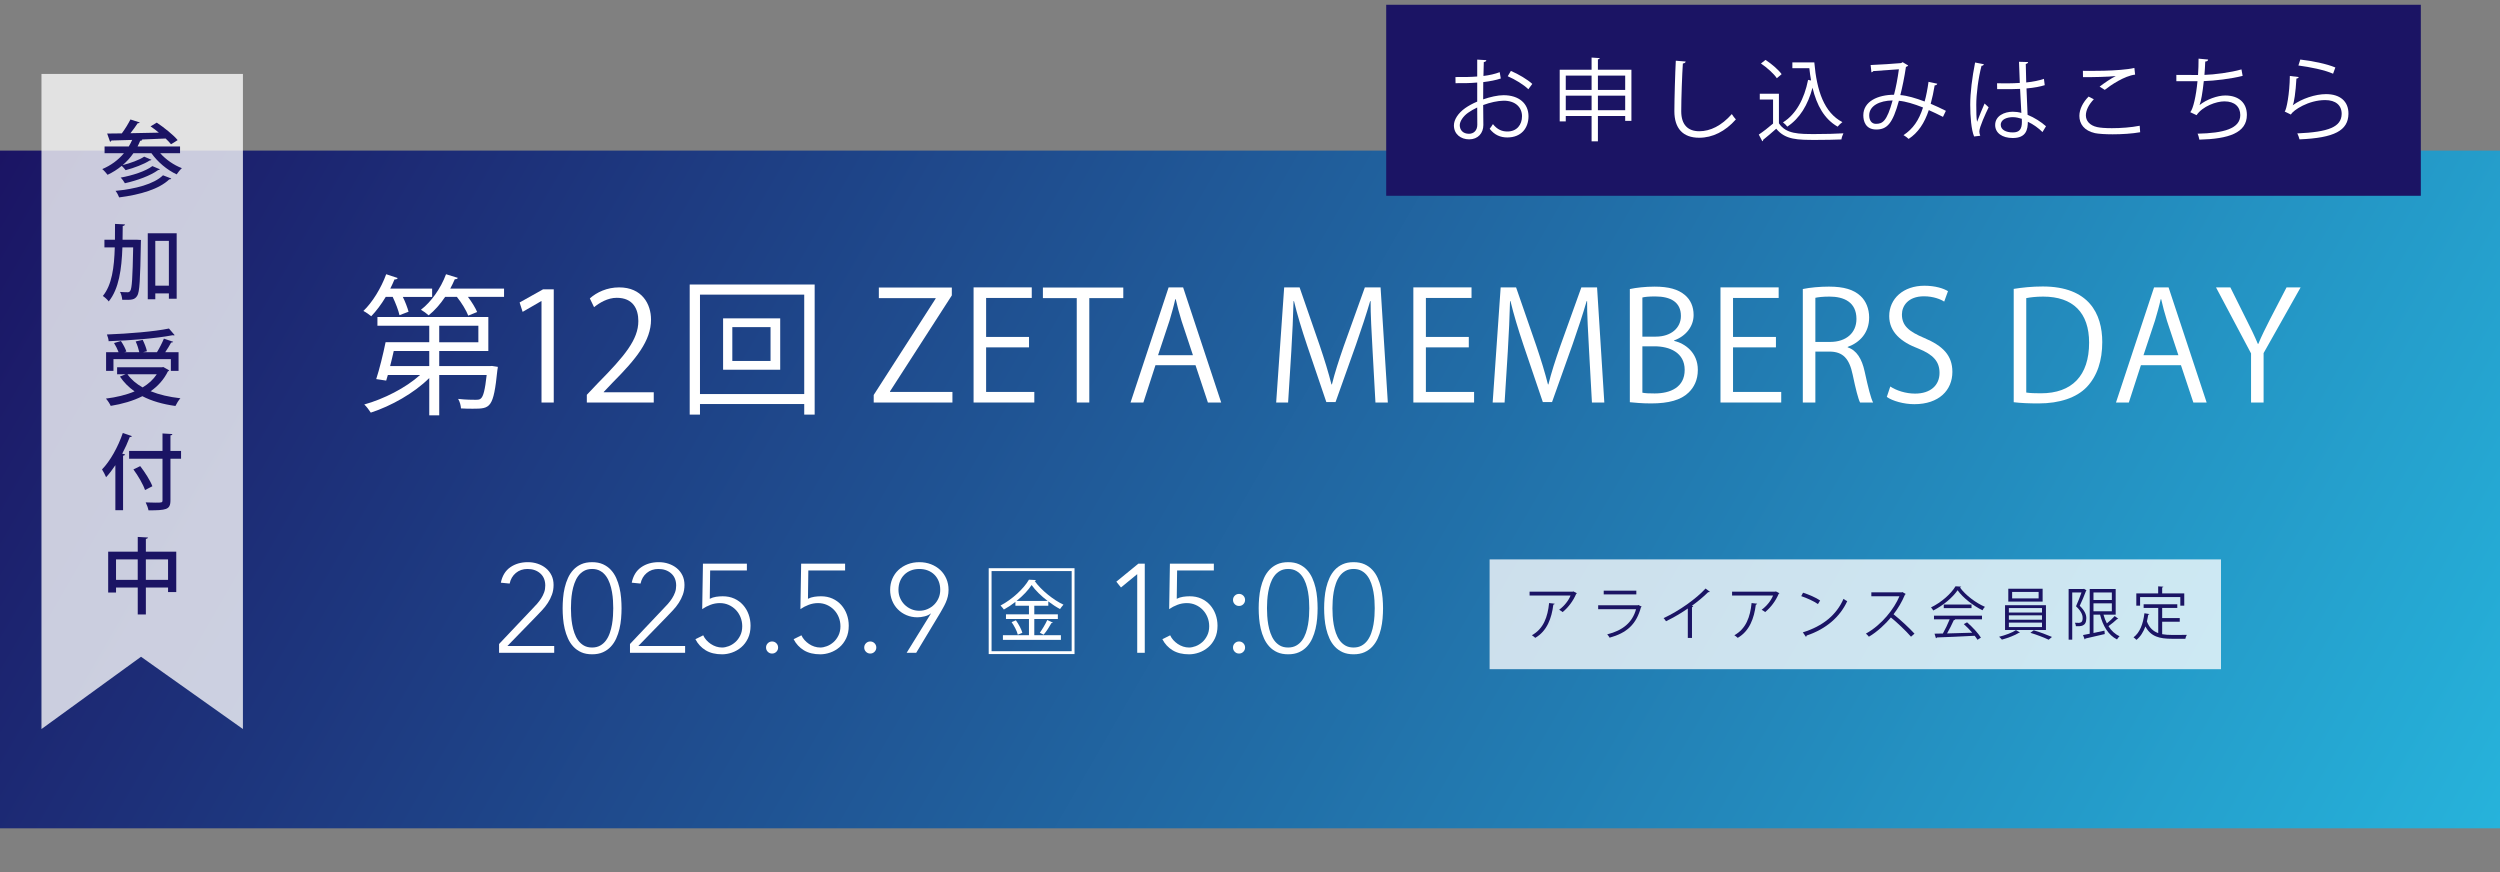 <?xml version="1.0" encoding="UTF-8"?>
<svg id="_レイヤー_1" data-name="レイヤー 1" xmlns="http://www.w3.org/2000/svg" width="332" height="115.863" xmlns:xlink="http://www.w3.org/1999/xlink" viewBox="0 0 332 115.863">
  <rect x="0" y="0" width="332" height="115.863" fill="#808080" stroke="none"/>
  <defs>
    <style>
      .cls-1 {
        fill: #1b1464;
      }

      .cls-2 {
        opacity: .77;
      }

      .cls-2, .cls-3 {
        fill: #fff;
      }

      .cls-4 {
        fill: url(#_名称未設定グラデーション_5);
      }
    </style>
    <linearGradient id="_名称未設定グラデーション_5" data-name="名称未設定グラデーション 5" x1="22.014" y1="-18.13" x2="309.986" y2="148.13" gradientUnits="userSpaceOnUse">
      <stop offset="0" stop-color="#1b1464"/>
      <stop offset="1" stop-color="#26b3db"/>
    </linearGradient>
  </defs>
  <rect class="cls-4" y="20" width="332" height="90"/>
  <polygon class="cls-2" points="32.26 96.817 32.26 9.817 5.507 9.817 5.507 96.817 18.728 87.217 32.26 96.817"/>
  <g>
    <path class="cls-1" d="M23.912,20.341h-2.64c.748.847,1.826,1.595,2.882,1.991-.231.198-.539.583-.693.825-1.265-.583-2.52-1.639-3.355-2.816h-2.388c-.407.594-.891,1.122-1.43,1.584,1.001-.242,2.211-.682,2.86-1.122l.968.418c-.033.055-.11.088-.231.088-.759.495-2.09,1.001-3.202,1.288-.121-.165-.33-.396-.517-.572-.572.473-1.199.869-1.881,1.188-.154-.209-.484-.583-.704-.759,1.122-.473,2.112-1.188,2.882-2.112h-2.575v-.891h3.213c.165-.275.319-.572.451-.869-1.045.033-1.991.055-2.75.077-.033.099-.099.154-.187.165l-.385-1.089c.55-.011,1.21-.011,1.947-.022.429-.572.869-1.298,1.144-1.848l1.232.396c-.033.077-.132.11-.275.11-.253.396-.605.88-.957,1.32,1.188-.022,2.486-.055,3.773-.077-.363-.308-.748-.594-1.1-.836l.825-.495c.968.649,2.189,1.617,2.772,2.321-.363.253-.627.396-.88.55-.176-.22-.429-.484-.715-.759-1.067.055-2.156.099-3.202.132l.099.033c-.033.088-.132.132-.275.132-.11.264-.22.517-.352.759h5.644v.891ZM22.746,23.707c-.033.077-.121.121-.264.11-1.353,1.298-3.829,2.035-6.656,2.398-.099-.264-.297-.638-.484-.869,2.64-.253,5.094-.891,6.304-2.068l1.1.429ZM21.239,22.486c-.044.066-.121.099-.242.099-1.001.737-2.784,1.386-4.412,1.75-.121-.231-.352-.55-.561-.749,1.529-.275,3.3-.836,4.213-1.529l1.001.429Z"/>
    <path class="cls-1" d="M18.169,31.835l.55.033c0,.077-.011.22-.011.341-.088,4.951-.165,6.612-.495,7.085-.341.528-.726.55-1.98.517-.022-.308-.121-.759-.297-1.045.429.033.825.044,1.012.044.165,0,.253-.044.352-.198.22-.308.308-1.716.385-5.754h-1.43c-.099,2.894-.462,5.501-1.815,7.173-.176-.242-.528-.561-.781-.726,1.199-1.463,1.507-3.762,1.584-6.447h-1.375v-1.023h1.397c.011-.682.011-1.386.011-2.101l1.32.066c-.022.121-.11.187-.297.209,0,.616-.011,1.221-.022,1.826h1.892ZM19.622,30.977h3.84v8.691h-1.034v-.704h-1.804v.781h-1.001v-8.768ZM20.623,37.941h1.804v-5.952h-1.804v5.952Z"/>
    <path class="cls-1" d="M21.69,48.743l.781.44c-.044.066-.11.121-.176.143-.539,1.089-1.32,1.947-2.288,2.629,1.133.462,2.475.77,3.95.935-.231.253-.517.715-.66,1.023-1.672-.231-3.146-.649-4.39-1.298-1.232.627-2.673,1.034-4.203,1.287-.11-.264-.418-.737-.638-.968,1.386-.176,2.685-.484,3.807-.957-.77-.539-1.43-1.199-1.947-1.969l.759-.308h-1.133v-.924h5.941l.198-.033ZM15.067,47.698v1.551h-.979v-2.475h1.661c-.143-.375-.374-.858-.605-1.221l.913-.264c.297.429.605,1.012.726,1.397l-.286.088h2.002c-.088-.407-.275-.99-.484-1.43l.935-.209c.242.473.484,1.111.561,1.507l-.517.132h1.848c.33-.528.704-1.266.924-1.805l1.232.418c-.033.066-.132.11-.275.11-.198.374-.495.858-.781,1.276h1.771v2.475h-1.023v-1.551h-7.624ZM23.197,44.507c-.033.022-.077.033-.132.033-.044,0-.088-.011-.143-.022-2.146.418-5.578.693-8.494.792-.011-.264-.132-.66-.231-.891,2.894-.11,6.282-.385,8.24-.792l.759.88ZM16.926,49.7c.484.693,1.177,1.276,2.013,1.749.781-.462,1.419-1.045,1.881-1.749h-3.895Z"/>
    <path class="cls-1" d="M15.32,61.778c-.396.594-.803,1.133-1.232,1.595-.11-.264-.374-.792-.539-1.034,1.067-1.089,2.123-2.971,2.761-4.841l1.21.418c-.044.077-.143.132-.286.121-.286.748-.627,1.496-1.001,2.211l.374.099c-.022.088-.099.154-.264.165v7.239h-1.023v-5.974ZM24.044,59.885v1.034h-1.408v5.512c0,.693-.165.99-.605,1.155-.44.165-1.188.187-2.311.187-.055-.297-.22-.759-.374-1.056.473.022.924.033,1.287.033.869,0,.946,0,.946-.319v-5.512h-4.434v-1.034h4.434v-2.321l1.309.077c-.011.099-.066.154-.253.176v2.068h1.408ZM19.259,65.078c-.242-.737-.913-1.892-1.541-2.739l.902-.44c.638.825,1.342,1.936,1.617,2.673l-.979.506Z"/>
    <path class="cls-1" d="M19.369,73.261h4.038v5.369h-1.089v-.605h-2.948v3.576h-1.078v-3.576h-2.882v.66h-1.045v-5.424h3.928v-1.958l1.353.077c-.011.088-.088.154-.275.187v1.694ZM15.408,77.002h2.882v-2.718h-2.882v2.718ZM19.369,77.002h2.948v-2.718h-2.948v2.718Z"/>
  </g>
  <rect class="cls-1" x="184.087" y=".633" width="137.4" height="25.368"/>
  <g>
    <path class="cls-3" d="M199.303,10.425c-.636.216-1.428.371-2.327.479,0,.756-.012,1.595-.012,2.291.936-.324,1.943-.552,2.711-.552,2.038,0,3.31,1.104,3.31,2.794,0,1.583-.972,2.818-2.818,2.818-.888,0-1.691-.312-2.339-1.151.145-.18.312-.42.432-.623.588.743,1.224.983,1.919.983,1.271,0,1.943-.912,1.943-2.027,0-1.163-.852-2.075-2.459-2.062-.768.012-1.763.228-2.698.575,0,.888.024,2.315.024,2.65,0,1.08-.708,1.907-1.884,1.907-1.103,0-2.026-.684-2.026-1.847,0-.768.552-1.631,1.499-2.303.432-.3.983-.611,1.595-.863v-2.531c-.959.084-1.918.096-2.878.084l-.012-.815c1.055.012,2.015,0,2.89-.072v-2.242l1.212.071c-.012.145-.132.229-.336.252-.024.468-.036,1.176-.048,1.848.804-.097,1.535-.264,2.159-.504l.144.84ZM196.185,16.553c0-.312-.013-1.295-.013-2.278-.443.204-.863.456-1.223.707-.624.444-1.092,1.116-1.092,1.644,0,.624.408,1.14,1.224,1.14.611,0,1.104-.42,1.104-1.199v-.013ZM202.961,11.852c-.612-.611-1.764-1.308-2.734-1.727l.419-.708c1.032.443,2.184,1.127,2.843,1.727l-.527.708Z"/>
    <path class="cls-3" d="M212.203,9.261h4.449v6.789h-.827v-.648h-3.622v3.37h-.84v-3.37h-3.43v.72h-.804v-6.86h4.233v-1.619l1.079.072c-.012.084-.084.144-.239.168v1.379ZM211.363,10.041h-3.43v1.906h3.43v-1.906ZM207.934,14.634h3.43v-1.931h-3.43v1.931ZM215.825,10.041h-3.622v1.906h3.622v-1.906ZM212.203,14.634h3.622v-1.931h-3.622v1.931Z"/>
    <path class="cls-3" d="M223.856,8.17c-.023.144-.132.228-.372.264-.096,1.392-.216,4.569-.216,6.345,0,1.787.888,2.65,2.399,2.65,1.463,0,2.95-.731,4.317-2.279.12.192.396.576.539.708-1.402,1.595-3.105,2.435-4.869,2.435-2.183,0-3.298-1.259-3.298-3.526,0-1.511.107-5.229.191-6.704l1.308.108Z"/>
    <path class="cls-3" d="M236.241,12.452v3.922c.936,1.428,2.65,1.428,4.81,1.428,1.295,0,2.818-.036,3.754-.097-.097.192-.24.576-.265.815-.827.036-2.146.061-3.334.061-2.471,0-4.113,0-5.325-1.487-.588.527-1.223,1.067-1.738,1.476.012.107-.024.155-.108.191l-.468-.888c.576-.384,1.283-.936,1.895-1.463v-3.19h-1.763v-.768h2.543ZM234.454,7.954c.804.516,1.727,1.307,2.146,1.895l-.636.54c-.396-.6-1.307-1.415-2.11-1.955l.6-.479ZM238.028,8.29h2.914c.324,3.777,1.308,6.668,3.729,7.927-.191.133-.479.408-.635.601-1.764-1.008-2.771-2.819-3.335-5.17-.6,2.267-1.69,4.078-3.346,5.17-.12-.168-.384-.433-.576-.564,1.739-1.091,2.831-3.106,3.335-5.648l.396.084c-.096-.528-.168-1.067-.228-1.631h-2.255v-.768Z"/>
    <path class="cls-3" d="M257.272,11.12c-.036.132-.168.216-.348.216-.132.827-.324,1.703-.527,2.446.647.276,1.331.588,2.015.936l-.384.804c-.647-.323-1.271-.636-1.883-.899-.576,1.728-1.403,2.986-2.675,3.826-.168-.168-.468-.372-.684-.504,1.259-.827,2.039-1.955,2.591-3.67-1.212-.479-2.315-.815-3.202-.888-.828,3.022-1.571,3.813-3.011,3.813s-1.715-1.15-1.715-1.883c0-1.858,1.931-2.723,4.077-2.734.252-.959.48-2.135.648-3.382-.564.048-2.483.18-3.395.24-.048.083-.144.144-.252.167l-.107-.971c1.031-.036,3.262-.181,3.981-.252.132-.012.18-.072.264-.132l.744.443c-.061.096-.156.144-.3.192-.192,1.331-.48,2.71-.744,3.741.924.072,2.027.396,3.227.852.204-.72.384-1.643.516-2.614l1.163.252ZM251.336,13.339c-1.728.023-3.106.708-3.106,1.979,0,.672.324,1.128.888,1.128.875,0,1.451-.3,2.219-3.106Z"/>
    <path class="cls-3" d="M262.162,18.124c-.372-.863-.516-2.65-.516-4.222,0-1.595.252-3.598.647-5.601l1.163.228c-.023.12-.144.204-.312.216-.432,1.644-.695,3.778-.695,5.169,0,.912.012,1.823.107,2.268.264-.72.744-1.871.996-2.435l.539.503c-.396.815-1.235,2.639-1.235,3.202,0,.168.036.349.12.576l-.815.096ZM265.208,11.06c1.008.013,2.016.024,3.022-.048-.048-1.031-.084-1.919-.107-2.806l1.211.035c-.012.12-.12.216-.312.252.012.768.036,1.548.06,2.459.947-.096,1.715-.264,2.351-.479l.108.839c-.576.181-1.403.349-2.423.433.048,1.331.108,2.734.144,3.502.912.371,1.823.959,2.447,1.522l-.468.768c-.492-.491-1.199-1.02-1.943-1.367-.012,1.02-.203,2.159-2.003,2.159-1.403,0-2.338-.672-2.338-1.728,0-1.223,1.234-1.763,2.338-1.763.372,0,.768.048,1.14.156-.036-.756-.107-2.015-.168-3.19-.372.023-.875.036-1.224.036h-1.822l-.013-.78ZM268.494,15.774c-.384-.12-.791-.216-1.187-.216-.732,0-1.607.264-1.607,1.02,0,.672.72,1.008,1.595,1.008.888,0,1.212-.433,1.212-1.392l-.013-.42Z"/>
    <path class="cls-3" d="M284.213,17.561c-1.055.191-2.446.275-3.646.275-1.008,0-1.883-.06-2.351-.155-1.451-.324-2.075-1.235-2.075-2.291,0-.924.516-1.847,1.224-2.566l.695.359c-.672.696-1.056,1.464-1.056,2.135,0,.696.468,1.332,1.499,1.56.42.096,1.128.144,1.955.144,1.164,0,2.555-.096,3.694-.323l.06.863ZM278.828,11.504c.624-.479,1.476-1.067,2.123-1.392v-.012c-.912.108-2.999.156-4.33.144,0-.228,0-.623-.012-.839.264.012,4.869.084,6.836-.384l.097.888c-1.428.167-3.263,1.415-4.03,2.026l-.684-.432Z"/>
    <path class="cls-3" d="M297.821,10.077c-1.56.396-3.73.648-5.157.696-.156,1.499-.372,2.734-.564,3.178.936-.755,2.387-1.271,3.406-1.271,1.787,0,2.879.96,2.879,2.579,0,2.387-2.411,3.19-6.309,3.286-.048-.228-.132-.588-.24-.792,3.442-.071,5.673-.659,5.673-2.47,0-1.08-.72-1.823-2.11-1.823-1.067,0-2.902.647-3.694,1.835l-.84-.396c.384-.432.78-2.146.96-4.113h-2.807v-.84c.504.013,1.979.013,2.879.013.048-.684.071-1.451.071-2.171l1.271.12c-.023.203-.168.239-.384.264-.023.6-.06,1.211-.107,1.774,1.271-.035,3.478-.312,4.917-.731l.156.863Z"/>
    <path class="cls-3" d="M305.277,10.233c-.049.12-.145.18-.312.204-.096,1.775-.323,3.286-.491,3.538h.012c1.176-.876,3.011-1.476,4.414-1.476,1.847,0,2.998.947,2.974,2.627-.036,2.207-1.858,3.19-6.5,3.382-.061-.228-.168-.563-.3-.791,4.186-.181,5.864-.864,5.9-2.579.013-1.151-.791-1.847-2.194-1.847-2.219,0-4.222,1.331-4.558,1.919l-.815-.396c.239-.229.659-2.375.684-4.726l1.188.144ZM305.48,7.907c1.632.191,3.479.563,4.654,1.055l-.301.828c-1.234-.528-3.021-.876-4.605-1.092l.252-.791Z"/>
  </g>
  <g>
    <path class="cls-3" d="M53.052,41.856c-.14-.642-.521-1.625-.903-2.428h-.923c-.582.983-1.264,1.886-1.926,2.568-.261-.221-.723-.541-1.043-.702,1.184-1.124,2.348-3.01,3.03-4.876l1.525.502c-.04.14-.221.201-.421.181-.161.401-.361.822-.562,1.224h5.558v1.104h-3.893c.341.683.622,1.445.763,1.967l-1.204.461ZM65.031,48.618l.301-.02.782.121c0,.141-.04.281-.06.421-.521,5.056-.923,5.137-3.25,5.137-.461,0-1.003,0-1.585-.04-.02-.401-.16-.903-.381-1.264,1.003.12,1.966.12,2.307.12.361,0,.562-.02.723-.181.321-.281.541-1.124.762-3.11h-6.3v5.357h-1.324v-4.956c-2.007,2.006-5.057,3.712-7.766,4.595-.2-.321-.582-.823-.863-1.083,2.589-.722,5.518-2.207,7.404-3.913h-4.274l-.221.742-1.324-.201c.421-1.284.923-3.311,1.244-4.896h5.799v-2.188h-6.882v-1.164h14.728v4.515h-6.521v2.006h6.702ZM57.005,46.612h-4.715c-.141.662-.321,1.364-.482,2.006h5.197v-2.006ZM60.797,36.9c-.04.14-.2.18-.401.18-.181.421-.381.843-.602,1.244h7.143v1.104h-4.795c.521.683.983,1.445,1.224,2.007l-1.184.481c-.261-.682-.863-1.686-1.505-2.488h-1.565c-.642.963-1.405,1.826-2.188,2.448-.241-.221-.702-.562-1.023-.743,1.364-1.043,2.628-2.829,3.331-4.715l1.565.482ZM58.33,43.261v2.188h5.197v-2.188h-5.197Z"/>
    <path class="cls-3" d="M71.912,53.454v-13.464h-.04l-2.468,1.425-.401-1.244,3.11-1.746h1.425v15.029h-1.625Z"/>
    <path class="cls-3" d="M86.819,53.454h-8.889v-1.023l1.464-1.545c3.572-3.612,5.378-5.799,5.378-8.247,0-1.605-.703-3.09-2.87-3.09-1.204,0-2.288.662-3.01,1.244l-.562-1.164c.923-.822,2.288-1.464,3.893-1.464,3.03,0,4.233,2.207,4.233,4.274,0,2.829-1.986,5.237-5.096,8.367l-1.184,1.244v.041h6.642v1.364Z"/>
    <path class="cls-3" d="M91.593,37.783h16.594v17.276h-1.385v-1.404h-13.845v1.404h-1.365v-17.276ZM92.957,52.33h13.845v-13.203h-13.845v13.203ZM96.027,42.278h7.584v6.822h-7.584v-6.822ZM102.328,47.936v-4.495h-5.076v4.495h5.076Z"/>
    <path class="cls-3" d="M126.403,39.228l-8.207,12.741v.08h8.287v1.405h-10.454v-1.003l8.227-12.802v-.06h-7.545v-1.404h9.692v1.043Z"/>
    <path class="cls-3" d="M137.357,53.454h-8.066v-15.29h7.725v1.404h-6.06v5.177h5.698v1.385h-5.698v5.919h6.401v1.405Z"/>
    <path class="cls-3" d="M149.174,39.589h-4.515v13.865h-1.666v-13.865h-4.495v-1.404h10.675v1.404Z"/>
    <path class="cls-3" d="M162.175,53.454h-1.766l-1.646-4.956h-5.317l-1.605,4.956h-1.706l5.056-15.29h1.926l5.057,15.29ZM158.423,47.174l-1.505-4.535c-.321-1.043-.582-2.006-.782-2.909h-.06c-.201.923-.482,1.886-.763,2.849l-1.525,4.595h4.635Z"/>
    <path class="cls-3" d="M184.304,53.454h-1.645l-.381-6.882c-.121-2.187-.281-5.017-.261-6.582h-.061c-.501,1.726-1.124,3.612-1.866,5.739l-2.729,7.665h-1.224l-2.548-7.504c-.742-2.208-1.324-4.134-1.746-5.899h-.06c-.04,1.866-.161,4.395-.301,6.742l-.421,6.722h-1.585l1.063-15.29h2.047l2.688,7.765c.642,1.906,1.144,3.531,1.545,5.117h.061c.381-1.545.903-3.15,1.585-5.117l2.789-7.765h2.087l.963,15.29Z"/>
    <path class="cls-3" d="M195.759,53.454h-8.066v-15.29h7.725v1.404h-6.06v5.177h5.698v1.385h-5.698v5.919h6.401v1.405Z"/>
    <path class="cls-3" d="M213.054,53.454h-1.645l-.381-6.882c-.121-2.187-.281-5.017-.261-6.582h-.061c-.501,1.726-1.124,3.612-1.866,5.739l-2.729,7.665h-1.224l-2.548-7.504c-.742-2.208-1.324-4.134-1.746-5.899h-.06c-.04,1.866-.161,4.395-.301,6.742l-.421,6.722h-1.585l1.063-15.29h2.047l2.688,7.765c.642,1.906,1.144,3.531,1.545,5.117h.061c.381-1.545.903-3.15,1.585-5.117l2.789-7.765h2.087l.963,15.29Z"/>
    <path class="cls-3" d="M222.322,45.267c1.445.341,3.15,1.545,3.15,3.853,0,1.364-.521,2.328-1.224,3.01-1.023,1.003-2.668,1.445-4.976,1.445-1.264,0-2.207-.101-2.829-.161v-15.029c.843-.181,2.047-.321,3.291-.321,1.886,0,3.13.361,4.033,1.124.723.622,1.144,1.505,1.144,2.649,0,1.505-1.023,2.809-2.589,3.371v.061ZM219.894,44.705c2.027,0,3.331-1.164,3.331-2.729v-.02c0-1.806-1.325-2.588-3.411-2.588-.883,0-1.405.06-1.706.141v5.197h1.786ZM218.108,52.15c.381.08.923.1,1.625.1,2.107,0,3.993-.822,3.993-3.13,0-2.288-1.986-3.13-4.013-3.13h-1.605v6.16Z"/>
    <path class="cls-3" d="M236.547,53.454h-8.066v-15.29h7.725v1.404h-6.06v5.177h5.698v1.385h-5.698v5.919h6.401v1.405Z"/>
    <path class="cls-3" d="M245.374,46.13c1.184.381,1.886,1.525,2.247,3.19.482,2.207.823,3.551,1.124,4.133h-1.726c-.241-.441-.582-1.786-.983-3.692-.441-2.127-1.284-3.07-3.09-3.07h-1.866v6.762h-1.666v-15.069c.943-.201,2.268-.321,3.471-.321,1.986,0,3.291.401,4.194,1.244.722.662,1.144,1.706,1.144,2.849,0,2.027-1.224,3.331-2.849,3.913v.061ZM243.046,45.408c2.127,0,3.491-1.204,3.491-3.05,0-2.267-1.706-2.97-3.571-2.97-.903,0-1.545.081-1.886.161v5.859h1.966Z"/>
    <path class="cls-3" d="M258.194,40.05c-.441-.281-1.405-.702-2.689-.702-2.127,0-2.929,1.304-2.929,2.408,0,1.505.923,2.268,2.969,3.13,2.468,1.043,3.732,2.308,3.732,4.495,0,2.428-1.766,4.294-5.057,4.294-1.384,0-2.889-.421-3.652-.963l.461-1.385c.823.542,2.047.943,3.291.943,2.046,0,3.25-1.104,3.25-2.749,0-1.505-.823-2.428-2.809-3.23-2.308-.863-3.873-2.208-3.873-4.314,0-2.328,1.886-4.033,4.675-4.033,1.444,0,2.548.361,3.13.722l-.501,1.384Z"/>
    <path class="cls-3" d="M267.422,38.365c1.124-.18,2.428-.321,3.853-.321,6.14,0,7.906,3.632,7.906,7.384,0,2.428-.642,4.494-2.087,6-1.344,1.384-3.572,2.147-6.361,2.147-1.264,0-2.348-.041-3.311-.161v-15.049ZM269.087,52.13c.501.08,1.224.1,1.946.1,4.133,0,6.401-2.348,6.401-6.722,0-3.973-2.127-6.12-6.1-6.12-.963,0-1.726.101-2.247.201v12.541Z"/>
    <path class="cls-3" d="M293.043,53.454h-1.766l-1.646-4.956h-5.317l-1.605,4.956h-1.706l5.056-15.29h1.926l5.057,15.29ZM289.291,47.174l-1.505-4.535c-.321-1.043-.582-2.006-.782-2.909h-.06c-.201.923-.482,1.886-.763,2.849l-1.525,4.595h4.635Z"/>
    <path class="cls-3" d="M305.522,38.164l-4.916,8.728v6.562h-1.666v-6.521l-4.655-8.769h1.906l2.127,4.274c.582,1.144,1.063,2.126,1.525,3.23h.061c.421-1.023.943-2.067,1.545-3.251l2.207-4.253h1.866Z"/>
  </g>
  <g>
    <g>
      <path class="cls-3" d="M131.3,75.461h11.398v11.398h-11.398v-11.398ZM142.318,86.48v-10.639h-10.638v10.639h10.638ZM134.846,80.439v-.507c-.481.38-1.0.722-1.532,1.013-.102-.139-.317-.418-.443-.531,1.57-.823,3.09-2.255,3.774-3.433l.924.051c-.013.076-.076.114-.165.127.887,1.241,2.533,2.545,3.825,3.141-.139.152-.354.418-.456.583-.506-.267-1.038-.621-1.558-1.014v.57h-1.861v1.14h3.128v.62h-3.128v2.153h3.533v.62h-7.7v-.62h3.458v-2.153h-3.052v-.62h3.052v-1.14h-1.798ZM135.163,84.288c-.101-.481-.494-1.203-.823-1.672l.57-.24c.342.469.747,1.216.861,1.659l-.608.253ZM139.127,79.805c-.849-.646-1.634-1.405-2.128-2.115-.443.685-1.152,1.432-2.001,2.115h4.129ZM139.811,82.68c-.013.051-.089.063-.178.063-.253.456-.658,1.102-1.038,1.545l-.507-.253c.316-.443.76-1.178.988-1.697l.735.342Z"/>
      <g>
        <path class="cls-3" d="M66.276,85.522l4.447-4.697c.201-.201.401-.415.602-.644.2-.229.381-.468.543-.719.161-.251.292-.516.393-.794.101-.278.15-.579.15-.903,0-.69-.223-1.23-.668-1.621-.446-.39-1.009-.585-1.688-.585-.613,0-1.131.179-1.555.535-.424.356-.697.824-.819,1.404l-1.17-.117c.189-.914.607-1.597,1.254-2.048.646-.451,1.426-.677,2.34-.677.457,0,.892.069,1.304.209.412.139.774.337,1.087.593.312.257.56.571.744.944.184.374.275.8.275,1.279,0,.457-.069.88-.209,1.271-.14.39-.323.761-.552,1.111s-.49.683-.785.994c-.296.312-.594.625-.895.937l-3.694,3.795h6.219v.902h-7.322v-1.17Z"/>
        <path class="cls-3" d="M74.717,80.774c0-.423.02-.871.059-1.345s.111-.937.218-1.388c.105-.451.25-.88.435-1.287.184-.407.42-.767.71-1.078.29-.312.638-.561,1.045-.744s.889-.275,1.446-.275c.557,0,1.039.092,1.445.275.407.184.755.432,1.045.744.29.312.527.671.711,1.078.184.407.328.836.435,1.287.105.451.178.914.217,1.388s.059.922.059,1.345c0,.436-.02.887-.059,1.354s-.111.928-.217,1.379c-.106.451-.251.881-.435,1.287-.184.407-.421.767-.711,1.078-.29.312-.638.561-1.045.744-.406.184-.889.275-1.445.275-.558,0-1.04-.092-1.446-.275s-.755-.432-1.045-.744c-.29-.312-.526-.671-.71-1.078-.184-.406-.329-.836-.435-1.287-.106-.451-.179-.911-.218-1.379s-.059-.919-.059-1.354ZM75.821,80.774c0,.312.011.655.033,1.028.022.374.067.752.134,1.137.067.385.165.761.293,1.129.128.367.295.693.501.978s.46.513.761.686.663.259,1.087.259c.412,0,.771-.086,1.078-.259.306-.173.562-.401.769-.686s.374-.61.502-.978c.128-.368.226-.744.292-1.129.067-.385.111-.763.134-1.137.022-.373.034-.716.034-1.028,0-.301-.011-.641-.034-1.02-.022-.378-.066-.76-.134-1.145-.066-.385-.164-.761-.292-1.129-.128-.367-.296-.693-.502-.978s-.462-.513-.769-.686c-.307-.173-.666-.259-1.078-.259-.413,0-.772.086-1.078.259-.307.173-.563.401-.77.686s-.373.61-.501.978c-.128.368-.226.744-.293,1.129-.066.385-.111.767-.134,1.145-.022.379-.033.719-.033,1.02Z"/>
        <path class="cls-3" d="M83.661,85.522l4.446-4.697c.201-.201.401-.415.602-.644.201-.229.382-.468.543-.719s.292-.516.393-.794c.1-.278.15-.579.15-.903,0-.69-.223-1.23-.669-1.621-.446-.39-1.009-.585-1.688-.585-.613,0-1.131.179-1.554.535-.424.356-.697.824-.819,1.404l-1.17-.117c.189-.914.607-1.597,1.253-2.048s1.427-.677,2.341-.677c.457,0,.891.069,1.304.209.412.139.774.337,1.086.593.312.257.56.571.744.944.184.374.276.8.276,1.279,0,.457-.07.88-.209,1.271-.139.39-.323.761-.551,1.111-.229.351-.491.683-.786.994-.295.312-.593.625-.894.937l-3.694,3.795h6.218v.902h-7.321v-1.17Z"/>
        <path class="cls-3" d="M99.189,75.759h-4.881l-.05,3.762c.257-.134.536-.223.838-.268.301-.045.598-.067.888-.067.57,0,1.082.104,1.535.31.452.206.838.487,1.156.844.319.357.564.772.738,1.246.173.474.26.978.26,1.513,0,.635-.114,1.192-.343,1.672-.229.479-.526.874-.895,1.187-.367.312-.774.546-1.22.702-.446.155-.886.233-1.321.233-.87,0-1.596-.178-2.182-.534-.585-.356-1.039-.847-1.362-1.472l1.037-.518c.1.223.236.432.409.627.173.194.371.367.594.518.223.15.462.268.719.352.256.083.518.125.786.125.267,0,.557-.059.869-.176.312-.116.602-.292.869-.526.268-.233.49-.529.668-.886.179-.356.268-.769.268-1.237,0-.423-.075-.821-.226-1.195-.15-.373-.359-.699-.627-.978s-.582-.499-.944-.66-.755-.242-1.179-.242c-.423,0-.835.075-1.237.226-.401.15-.769.343-1.103.576l.099-6.034h5.835v.902Z"/>
        <path class="cls-3" d="M101.73,85.99c0-.223.078-.412.234-.568.156-.156.345-.234.568-.234.223,0,.412.078.568.234.156.156.233.346.233.568s-.078.412-.233.568c-.156.156-.346.234-.568.234-.224,0-.413-.078-.568-.234-.156-.156-.234-.346-.234-.568Z"/>
        <path class="cls-3" d="M112.228,75.759h-4.881l-.05,3.762c.257-.134.537-.223.839-.268.301-.045.598-.067.888-.067.57,0,1.082.104,1.535.31.453.206.838.487,1.157.844.319.357.564.772.738,1.246.173.474.26.978.26,1.513,0,.635-.114,1.192-.343,1.672-.229.479-.526.874-.894,1.187-.368.312-.775.546-1.22.702-.446.155-.886.233-1.32.233-.87,0-1.597-.178-2.182-.534s-1.039-.847-1.362-1.472l1.036-.518c.101.223.237.432.41.627.172.194.371.367.593.518s.462.268.719.352c.256.083.519.125.786.125.267,0,.557-.059.869-.176.312-.116.602-.292.869-.526.268-.233.49-.529.668-.886s.268-.769.268-1.237c0-.423-.075-.821-.226-1.195-.15-.373-.359-.699-.626-.978-.268-.278-.583-.499-.945-.66s-.755-.242-1.178-.242-.835.075-1.237.226-.769.343-1.104.576l.099-6.034h5.836v.902Z"/>
        <path class="cls-3" d="M114.768,85.99c0-.223.078-.412.234-.568s.345-.234.568-.234c.223,0,.412.078.568.234s.234.346.234.568-.078.412-.234.568-.346.234-.568.234c-.223,0-.412-.078-.568-.234s-.234-.346-.234-.568Z"/>
        <path class="cls-3" d="M123.627,81.476h-.033c-.2.168-.471.293-.811.377-.34.083-.655.125-.944.125-.524,0-1.009-.095-1.455-.284s-.831-.448-1.153-.777c-.324-.328-.574-.713-.752-1.153s-.268-.917-.268-1.43c0-.534.098-1.027.293-1.479.194-.452.465-.839.811-1.162.345-.323.755-.577,1.229-.761s.989-.275,1.546-.275,1.073.092,1.546.275.883.438,1.229.761c.345.323.615.71.811,1.162.195.451.293.944.293,1.479,0,.312-.034.607-.101.887-.067.278-.156.543-.268.794-.111.25-.231.487-.359.71-.128.224-.248.435-.359.636l-3.209,5.332h-1.27l3.226-5.216ZM122.09,81.109c.378,0,.738-.072,1.078-.218.34-.145.635-.343.886-.593.25-.251.448-.544.593-.878.145-.334.217-.696.217-1.087,0-.412-.067-.788-.201-1.128s-.323-.633-.568-.878-.538-.435-.877-.568-.716-.2-1.128-.2c-.413,0-.789.066-1.128.2s-.633.323-.877.568c-.246.245-.435.538-.568.878-.134.34-.201.716-.201,1.128,0,.391.072.753.217,1.087s.343.627.593.878c.251.25.543.448.878.593.334.146.696.218,1.086.218Z"/>
      </g>
    </g>
    <g>
      <path class="cls-3" d="M151.022,76.261h-.017l-2.14,1.755-.618-.769,2.925-2.391h.853v11.835h-1.003v-10.431Z"/>
      <path class="cls-3" d="M161.202,75.759h-4.881l-.05,3.762c.257-.134.536-.223.838-.268.301-.045.598-.067.888-.067.57,0,1.082.104,1.535.31.452.206.838.487,1.156.844.319.357.564.772.738,1.246.173.474.26.978.26,1.513,0,.635-.114,1.192-.343,1.672-.229.479-.526.874-.895,1.187-.367.312-.774.546-1.22.702-.446.155-.886.233-1.321.233-.87,0-1.596-.178-2.182-.534-.585-.356-1.039-.847-1.362-1.472l1.037-.518c.1.223.236.432.409.627.173.194.371.367.594.518.223.15.462.268.719.352.256.083.518.125.786.125.267,0,.557-.059.869-.176.312-.116.602-.292.869-.526.268-.233.49-.529.668-.886.179-.356.268-.769.268-1.237,0-.423-.075-.821-.226-1.195-.15-.373-.359-.699-.627-.978s-.582-.499-.944-.66-.755-.242-1.179-.242c-.423,0-.835.075-1.237.226-.401.15-.769.343-1.103.576l.099-6.034h5.835v.902Z"/>
      <path class="cls-3" d="M163.743,79.671c0-.223.078-.412.234-.568.156-.156.345-.234.568-.234.223,0,.412.078.568.234.156.156.233.346.233.568s-.078.412-.233.568c-.156.156-.346.233-.568.233-.224,0-.413-.077-.568-.233-.156-.156-.234-.346-.234-.568ZM163.743,85.99c0-.223.078-.412.234-.568.156-.156.345-.234.568-.234.223,0,.412.078.568.234.156.156.233.346.233.568s-.078.412-.233.568c-.156.156-.346.234-.568.234-.224,0-.413-.078-.568-.234-.156-.156-.234-.346-.234-.568Z"/>
      <path class="cls-3" d="M167.153,80.774c0-.423.019-.871.059-1.345.039-.474.111-.937.217-1.388.106-.451.251-.88.435-1.287.184-.407.421-.767.711-1.078.289-.312.638-.561,1.044-.744s.889-.275,1.446-.275c.558,0,1.039.092,1.446.275.406.184.755.432,1.045.744.289.312.526.671.71,1.078.184.407.329.836.435,1.287.106.451.179.914.218,1.388.039.474.059.922.059,1.345,0,.436-.02.887-.059,1.354-.039.468-.112.928-.218,1.379-.105.451-.25.881-.435,1.287-.184.407-.421.767-.71,1.078-.29.312-.639.561-1.045.744-.407.184-.889.275-1.446.275-.557,0-1.039-.092-1.446-.275s-.755-.432-1.044-.744c-.29-.312-.527-.671-.711-1.078-.184-.406-.329-.836-.435-1.287-.105-.451-.178-.911-.217-1.379-.04-.468-.059-.919-.059-1.354ZM168.256,80.774c0,.312.011.655.034,1.028.022.374.066.752.134,1.137.066.385.164.761.292,1.129.128.367.295.693.502.978.206.284.459.513.76.686.301.173.663.259,1.086.259.412,0,.771-.086,1.078-.259s.563-.401.77-.686c.206-.284.373-.61.501-.978.128-.368.226-.744.293-1.129.066-.385.111-.763.134-1.137.022-.373.033-.716.033-1.028,0-.301-.011-.641-.033-1.02-.022-.378-.067-.76-.134-1.145-.067-.385-.165-.761-.293-1.129-.128-.367-.295-.693-.501-.978-.207-.284-.463-.513-.77-.686s-.666-.259-1.078-.259-.771.086-1.078.259-.562.401-.769.686c-.207.284-.374.61-.502.978-.128.368-.226.744-.292,1.129-.067.385-.112.767-.134,1.145-.022.379-.034.719-.034,1.02Z"/>
      <path class="cls-3" d="M175.845,80.774c0-.423.019-.871.059-1.345.039-.474.111-.937.217-1.388.105-.451.251-.88.435-1.287s.421-.767.71-1.078c.29-.312.638-.561,1.044-.744.407-.184.889-.275,1.446-.275.557,0,1.039.092,1.446.275s.755.432,1.045.744c.29.312.527.671.71,1.078s.329.836.435,1.287c.105.451.178.914.217,1.388.039.474.059.922.059,1.345,0,.436-.02.887-.059,1.354-.039.468-.112.928-.217,1.379-.106.451-.251.881-.435,1.287-.184.407-.421.767-.71,1.078-.29.312-.638.561-1.045.744s-.889.275-1.446.275c-.558,0-1.039-.092-1.446-.275-.406-.184-.755-.432-1.044-.744-.29-.312-.527-.671-.71-1.078-.184-.406-.329-.836-.435-1.287-.106-.451-.179-.911-.217-1.379-.04-.468-.059-.919-.059-1.354ZM176.948,80.774c0,.312.011.655.034,1.028.022.374.067.752.134,1.137s.165.761.292,1.129c.128.367.295.693.501.978.206.284.459.513.76.686.301.173.663.259,1.087.259.412,0,.771-.086,1.078-.259s.562-.401.769-.686c.206-.284.374-.61.501-.978.128-.368.226-.744.292-1.129s.111-.763.134-1.137c.022-.373.034-.716.034-1.028,0-.301-.012-.641-.034-1.02-.022-.378-.067-.76-.134-1.145s-.165-.761-.292-1.129c-.128-.367-.295-.693-.501-.978-.207-.284-.462-.513-.769-.686s-.666-.259-1.078-.259-.771.086-1.078.259-.563.401-.769.686c-.207.284-.374.61-.501.978-.128.368-.226.744-.292,1.129s-.112.767-.134,1.145c-.022.379-.034.719-.034,1.02Z"/>
    </g>
  </g>
  <rect class="cls-2" x="197.819" y="74.288" width="97.129" height="14.579"/>
  <g>
    <path class="cls-1" d="M209.421,78.787c-.016.03-.062.053-.1.068-.41.973-1.063,1.815-1.801,2.432-.113-.1-.326-.236-.463-.312.698-.51,1.261-1.247,1.512-1.885h-5.44v-.517h5.729l.083-.038.479.251ZM206.458,80.17c-.008.061-.076.114-.175.129-.221,1.793-.836,3.503-2.401,4.407-.106-.091-.304-.266-.448-.35,1.55-.851,2.104-2.439,2.287-4.271l.737.084Z"/>
    <path class="cls-1" d="M218.02,80.565c-.016.031-.054.062-.1.076-.623,2.295-1.892,3.412-4.164,4.043-.068-.137-.213-.327-.319-.44,2.067-.518,3.352-1.581,3.83-3.344h-5.03v-.517h5.259l.075-.046.449.228ZM217.305,78.939h-4.331v-.501h4.331v.501Z"/>
    <path class="cls-1" d="M227.067,78.581c-.03.038-.076.062-.145.062-.022,0-.045,0-.076-.008-.585.593-1.428,1.284-2.165,1.816.061.022.151.068.183.083-.016.046-.084.092-.168.099v4.081h-.555v-3.906c-.805.57-1.854,1.186-2.895,1.695-.076-.122-.213-.312-.319-.418,2.074-.958,4.347-2.584,5.57-3.929l.569.425Z"/>
    <path class="cls-1" d="M236.312,78.787c-.016.03-.062.053-.1.068-.41.973-1.063,1.815-1.801,2.432-.113-.1-.326-.236-.463-.312.698-.51,1.261-1.247,1.512-1.885h-5.44v-.517h5.729l.083-.038.479.251ZM233.348,80.17c-.008.061-.076.114-.175.129-.221,1.793-.836,3.503-2.401,4.407-.106-.091-.304-.266-.448-.35,1.55-.851,2.104-2.439,2.287-4.271l.737.084Z"/>
    <path class="cls-1" d="M239.447,78.711c.79.251,1.702.646,2.265,1.033l-.289.479c-.547-.388-1.443-.79-2.219-1.056l.243-.456ZM239.416,83.977c2.697-.836,4.49-2.348,5.402-4.453.16.13.335.229.494.312-.95,2.082-2.804,3.701-5.38,4.56-.008.068-.054.145-.106.175l-.41-.593Z"/>
    <path class="cls-1" d="M253.083,78.878c-.016.038-.054.068-.099.084-.411.965-.897,1.801-1.521,2.613.829.661,2.075,1.794,2.781,2.576l-.463.403c-.669-.775-1.893-1.931-2.668-2.554-.668.813-1.823,1.923-2.925,2.554-.084-.114-.267-.305-.396-.411,2.104-1.154,3.77-3.312,4.453-4.962h-3.731v-.517h4.027l.099-.038.441.251Z"/>
    <path class="cls-1" d="M260.444,77.906c-.022.061-.084.099-.159.114.744,1.033,2.12,2.052,3.312,2.568-.121.121-.243.304-.326.456-1.209-.593-2.576-1.634-3.306-2.66-.631.942-1.9,2.021-3.229,2.69-.062-.106-.19-.304-.297-.41,1.338-.646,2.652-1.786,3.253-2.805l.752.046ZM256.834,82.244v-.486h6.375v.486h-3.654l.091.03c-.022.054-.084.076-.183.084-.228.517-.569,1.2-.896,1.763,1.011-.022,2.188-.061,3.344-.099-.342-.396-.737-.806-1.117-1.14l.433-.236c.715.616,1.482,1.452,1.839,2.029l-.455.289c-.1-.16-.221-.342-.373-.532-1.847.099-3.807.183-5.022.221-.016.068-.061.099-.122.106l-.189-.608c.319,0,.691-.008,1.109-.022.312-.547.669-1.292.904-1.885h-2.082ZM258.133,80.285h3.686v.479h-3.686v-.479Z"/>
    <path class="cls-1" d="M268.245,83.993c-.03.03-.084.045-.152.053-.493.319-1.466.691-2.241.896-.084-.106-.251-.28-.372-.38.79-.189,1.771-.555,2.241-.881l.524.312ZM266.269,80.368h5.433v3.298h-5.433v-3.298ZM266.702,78.187h4.56v1.71h-4.56v-1.71ZM266.778,80.755v.585h4.399v-.585h-4.399ZM266.778,81.712v.593h4.399v-.593h-4.399ZM266.778,82.678v.6h4.399v-.6h-4.399ZM267.211,78.613v.851h3.518v-.851h-3.518ZM272.067,84.957c-.57-.273-1.611-.677-2.432-.92l.448-.334c.79.235,1.823.623,2.416.882l-.433.372Z"/>
    <path class="cls-1" d="M276.751,78.195l.342.205c-.015.022-.037.053-.068.068-.22.585-.539,1.36-.836,1.983.646.623.874,1.147.874,1.648,0,1.109-.736,1.079-1.383,1.057-.008-.137-.061-.335-.129-.456.205.016.402.016.547.016.106-.016.197-.038.281-.084.137-.076.197-.297.197-.532,0-.243-.015-.774-.881-1.588.266-.577.539-1.3.729-1.831h-1.231v6.269h-.479v-6.732h1.953l.083-.022ZM279.343,81.629c.113.41.266.806.448,1.155.364-.289.782-.677,1.041-.973l.471.364c-.022.03-.083.046-.151.038-.289.281-.76.661-1.147.942.372.601.866,1.063,1.474,1.337-.113.099-.266.289-.342.426-1.147-.577-1.869-1.778-2.249-3.29h-.874v2.432l1.459-.312.038.456c-.942.22-1.945.456-2.568.593-.008.053-.046.099-.099.113l-.221-.577c.251-.046.555-.106.889-.175v-5.935h3.45v3.404h-1.618ZM280.453,78.681h-2.439v1.003h2.439v-1.003ZM278.013,80.124v1.049h2.439v-1.049h-2.439Z"/>
    <path class="cls-1" d="M287.136,82.564v1.656c.403.076.844.099,1.322.099.267,0,1.604,0,1.953-.007-.083.129-.175.364-.197.517h-1.778c-1.634,0-2.819-.281-3.526-1.642-.273.744-.66,1.368-1.192,1.786-.084-.1-.267-.251-.388-.335.836-.615,1.276-1.778,1.451-3.199l.653.106c-.015.054-.061.092-.151.092-.046.304-.106.6-.175.889.319.851.836,1.307,1.505,1.55v-3.343h-1.938v-.486h4.469v.486h-2.007v1.345h2.333v.486h-2.333ZM284.204,79.288v1.147h-.502v-1.634h2.903v-.935l.691.046c-.008.053-.054.091-.16.106v.782h2.934v1.634h-.524v-1.147h-5.342Z"/>
  </g>
</svg>